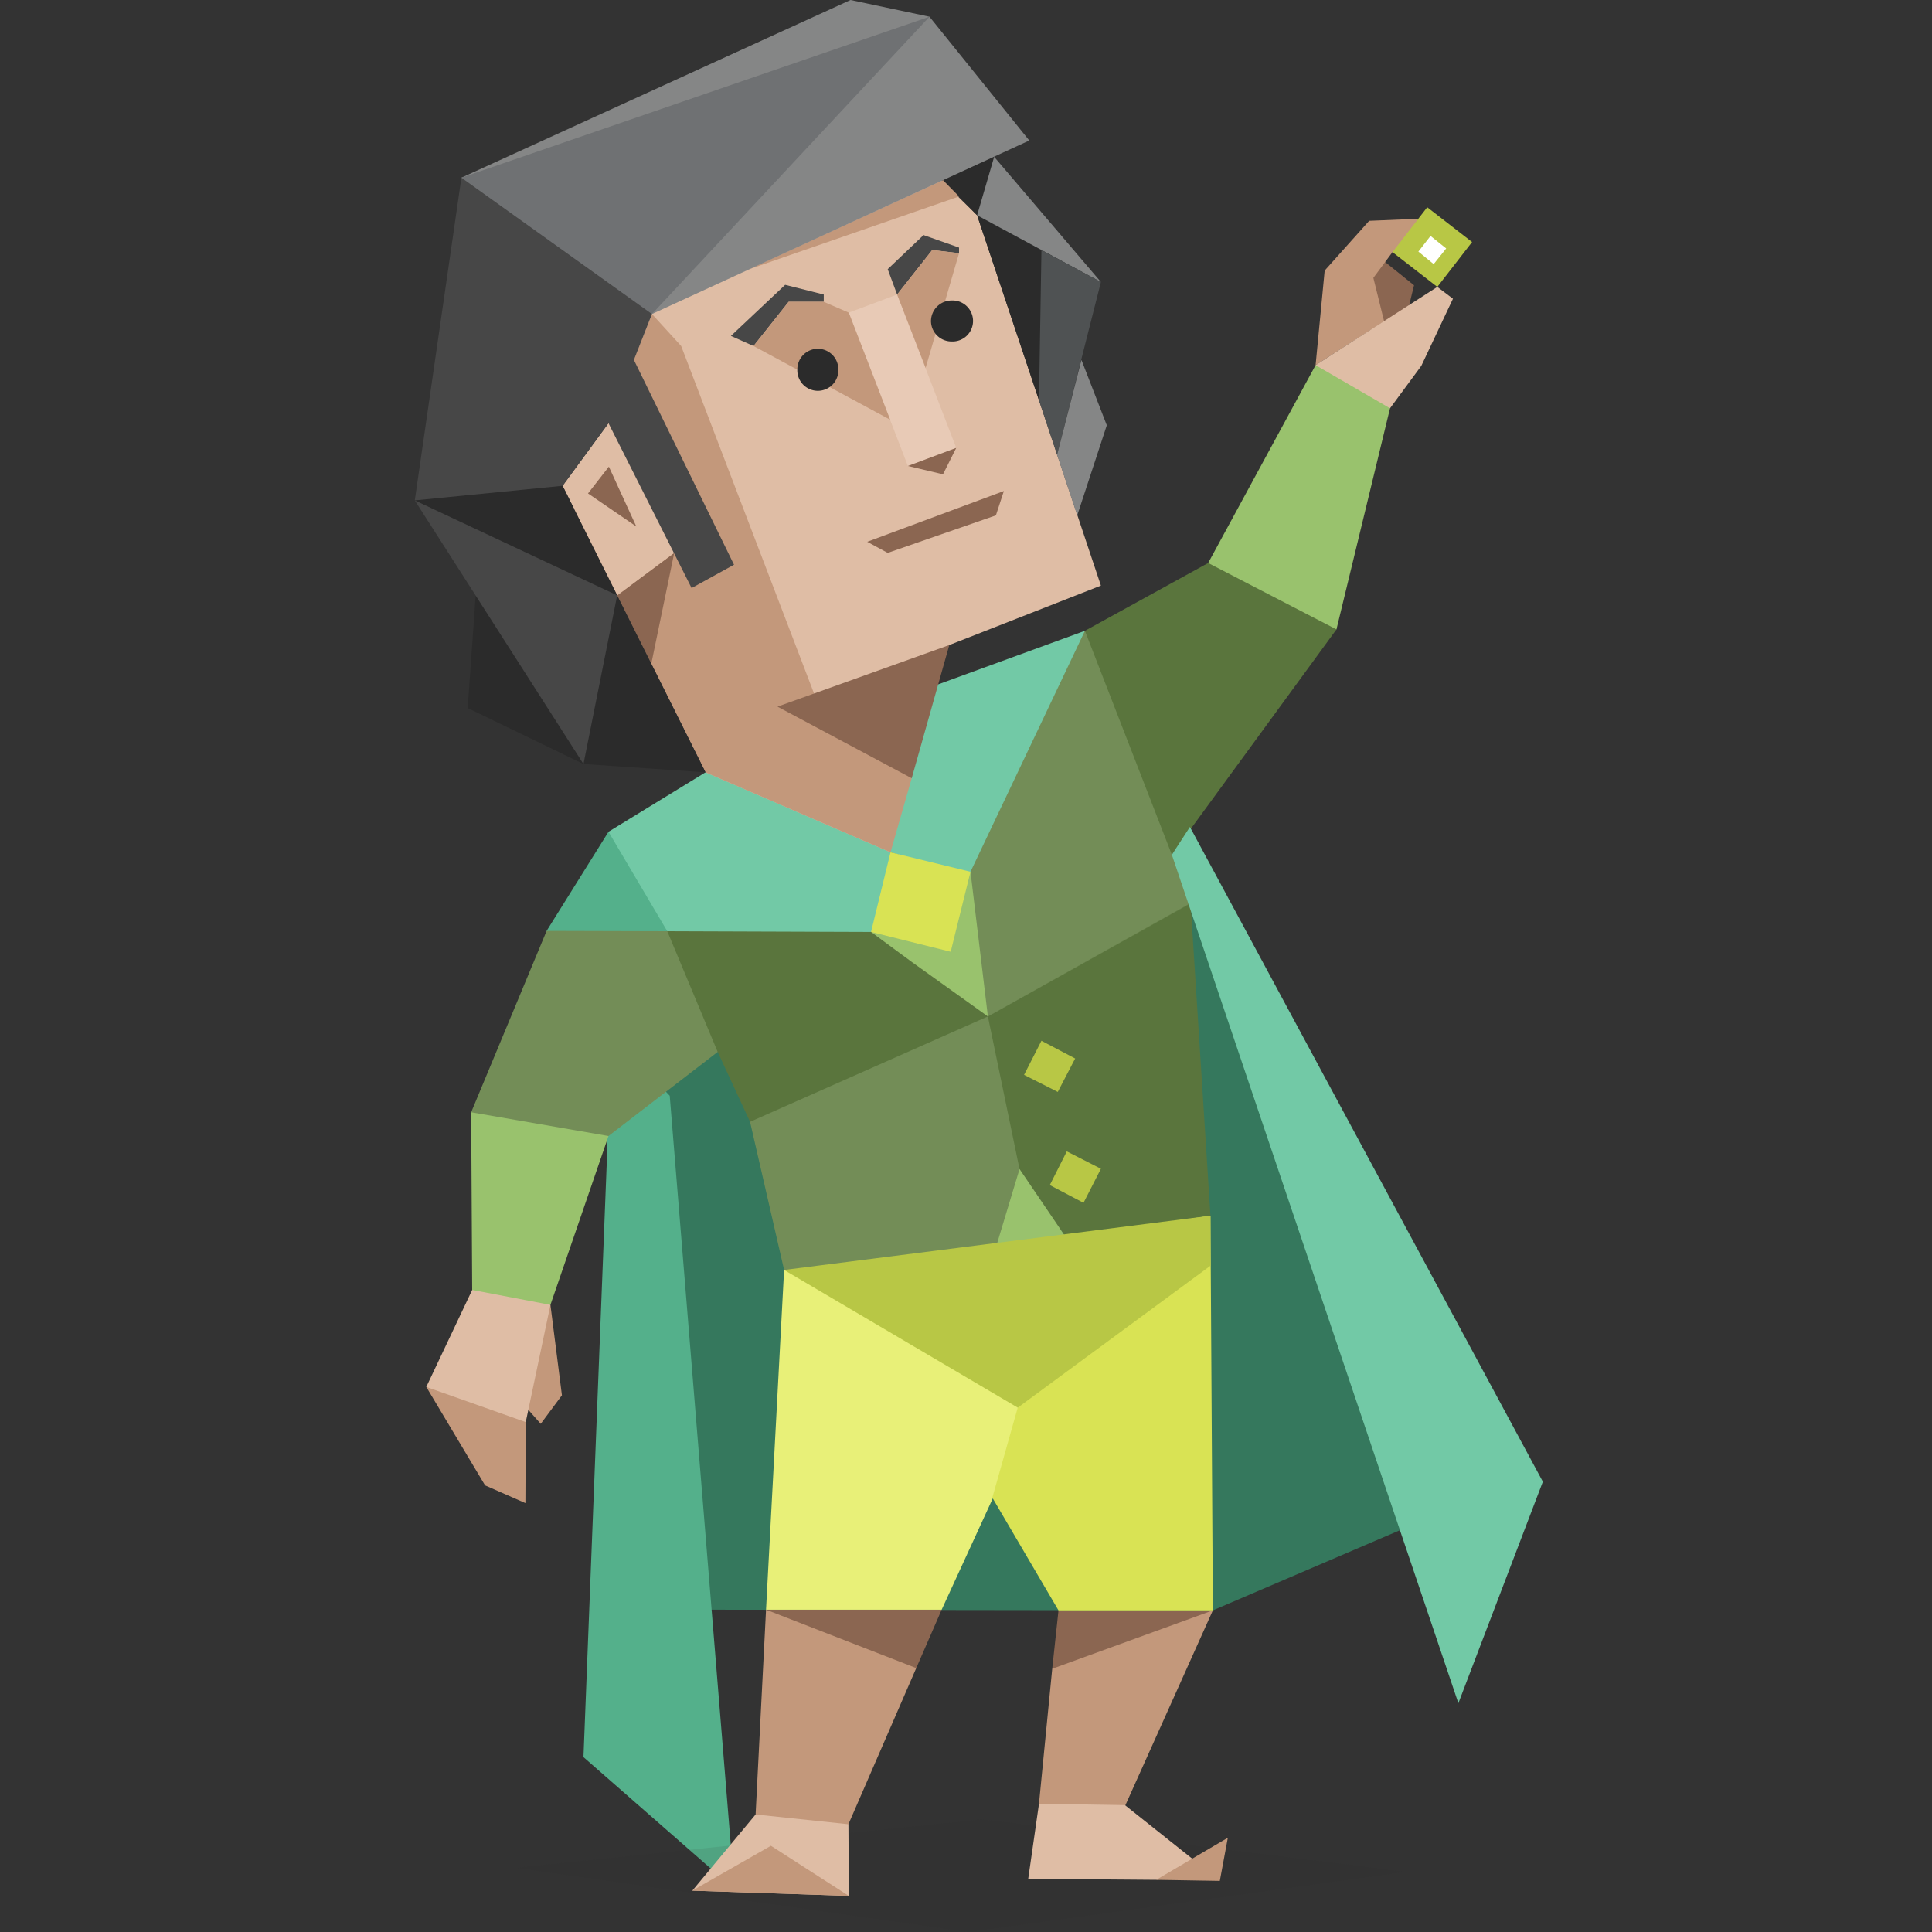 <svg id="illustration" xmlns="http://www.w3.org/2000/svg" viewBox="0 0 400 400"><rect x="0" y="0" width="400" height="400" fill="#333333" stroke="none"/><defs><style>.cls-1{fill:#35785d;}.cls-2{fill:#54b08b;}.cls-3{fill:#c3987b;}.cls-4,.cls-8{fill:#2b2b2b;}.cls-4{opacity:0.1;}.cls-5{fill:#8b6651;}.cls-6{fill:#5a753d;}.cls-7{fill:#72c9a6;}.cls-9{fill:#99c26d;}.cls-10{fill:#d9e354;}.cls-11{fill:#738d57;}.cls-12{fill:#dfbda5;}.cls-13{fill:#b8c745;}.cls-14{fill:#fff;}.cls-15{fill:#e8f078;}.cls-16{fill:#858686;}.cls-17{fill:#e8cab6;}.cls-18{fill:#474747;}.cls-19{fill:#4f5253;}.cls-20{fill:#6f7173;}</style></defs><title>Mediator (INFP) personality</title><polygon class="cls-1" points="146.65 333.27 251.11 333.41 314.97 306.05 247.15 186.76 147.51 199.57 131.38 233.55 129.51 328.51 146.65 333.27"/><polygon class="cls-2" points="125.7 238.74 120.8 363.79 152.05 391.15 138.66 226.86 124.26 211.74 125.7 238.74"/><polygon class="cls-3" points="113.96 270.16 116.34 288.88 111.95 294.79 103.67 285.43 113.96 270.16"/><polygon class="cls-3" points="105.68 283.34 108.85 294.43 108.78 311.2 100.43 307.53 88.26 287.15 105.68 283.34"/><polygon class="cls-4" points="106.83 386.72 200.5 400 291.07 387.55 203.31 376.68 106.83 386.72"/><path class="cls-5" d="M284.05,52.06l8.71,7-2.38,9.79s-5.83.07-6.4-.5-7.06-9.22-6.84-9.51S280.59,51,280.59,51Z"/><polygon class="cls-3" points="272.38 75.6 274.26 56.02 283.47 45.72 293.69 45.29 289.23 52.06 288.3 52.2 284.34 57.53 286.57 66.53 272.38 75.6"/><polygon class="cls-6" points="210.72 167.18 246.5 187.04 229.66 246.44 178.97 258.61 155.29 232.26 148.59 217.79 127.93 192.8 210.72 167.18"/><polygon class="cls-7" points="184.37 176.46 188.76 185.25 180.34 192.95 138.15 192.8 128.15 188.49 125.98 172.21 146.07 159.9 166.66 158.61 184.37 176.46"/><polygon class="cls-8" points="120.8 158.18 96.83 146.59 98.48 123.33 114.83 126.07 120.8 158.18"/><polygon class="cls-7" points="184.37 176.46 200.72 181.07 222.6 166.02 224.62 130.6 194.24 141.69 164.57 162.57 184.37 176.46"/><polygon class="cls-9" points="204.53 210.44 188.84 199.21 180.34 192.95 200.93 180.49 217.56 182.29 204.53 210.44"/><polygon class="cls-10" points="200.93 180.49 196.83 197.05 180.34 192.95 184.37 176.46 200.93 180.49"/><polygon class="cls-11" points="204.53 210.44 246.5 187.04 229.66 246.44 208.27 263.86 176.67 281.43 162.34 262.93 155.29 232.26 204.53 210.44"/><polygon class="cls-6" points="211.08 242.05 220.66 256.16 250.61 251.7 246.5 187.04 204.53 210.44 211.08 242.05"/><polygon class="cls-11" points="200.93 180.49 204.53 210.44 249.74 185.17 242.62 176.97 242.9 155.8 224.62 130.6 200.93 180.49"/><polygon class="cls-2" points="138.15 192.8 125.98 172.21 113.17 192.73 125.48 204.18 138.15 192.8"/><polygon class="cls-9" points="125.98 235.2 113.96 270.16 103.52 277.07 97.76 267.07 97.55 230.28 114.97 212.64 125.98 235.2"/><polygon class="cls-11" points="148.59 217.79 125.98 235.2 97.55 230.28 113.17 192.73 138.15 192.8 148.59 217.79"/><polygon class="cls-3" points="189.7 345.36 175.66 377.69 170.19 383.23 156.44 375.67 158.6 333.27 187.11 339.31 189.7 345.36"/><polygon class="cls-3" points="217.85 345.5 215.11 373.44 222.89 384.31 232.46 374.95 251.11 333.41 223.82 335.86 217.85 345.5"/><polygon class="cls-12" points="215.11 373.44 232.9 373.73 250.89 388.05 239.38 389.2 212.88 388.99 215.11 373.44"/><polygon class="cls-3" points="239.38 389.2 254.21 380.49 252.55 389.42 239.38 389.2"/><polygon class="cls-12" points="175.66 377.69 175.73 392.52 143.34 391.44 156.44 375.67 175.66 377.69"/><polygon class="cls-3" points="143.34 391.44 159.61 382.15 175.73 392.52 143.34 391.44"/><polygon class="cls-5" points="158.6 333.27 189.7 345.36 194.96 333.27 158.6 333.27"/><polygon class="cls-5" points="217.85 345.5 251.11 333.41 219.15 333.41 217.85 345.5"/><polygon class="cls-12" points="287.79 84.53 294.27 75.74 300.82 61.85 297.58 59.4 272.38 75.6 275.26 88.99 287.79 84.53"/><polygon class="cls-6" points="224.62 130.6 242.62 176.97 276.7 130.31 275.08 104.68 250.14 116.56 224.62 130.6"/><polygon class="cls-9" points="272.38 75.6 250.14 116.56 276.7 130.31 287.79 84.53 272.38 75.6"/><polygon class="cls-12" points="97.76 267.07 88.26 287.15 108.85 294.43 113.96 270.16 97.76 267.07"/><polygon class="cls-13" points="304.78 50.11 297.58 59.4 288.3 52.2 295.49 42.91 304.78 50.11"/><polygon class="cls-14" points="299.42 51.44 296.83 54.68 293.66 52.09 296.18 48.85 299.42 51.44"/><polygon class="cls-7" points="242.62 176.97 246.36 171.21 319.43 306.77 301.94 352.63 242.62 176.97"/><polygon class="cls-15" points="174 262.93 162.34 262.93 158.6 333.27 194.96 333.27 205.54 310.23 217.27 300.8 220.66 256.16 174 262.93"/><polygon class="cls-10" points="250.61 251.7 220.66 256.16 205.47 310.01 205.54 310.23 219.15 333.41 251.11 333.41 250.61 251.7"/><polygon class="cls-9" points="220.66 256.16 211.08 242.05 206.19 258.25 220.66 256.16"/><polygon class="cls-12" points="196.54 133.55 178.61 155.73 184.37 176.46 146.07 159.9 139.59 114.47 126.42 88.41 124.76 54.65 161.26 33.41 194.81 37.23 202.3 44.57 227.93 121.24 196.54 133.55"/><polygon class="cls-3" points="118.86 105.55 146.07 159.9 184.37 176.46 188.76 161.13 168.53 143.56 141.03 71.64 134.98 65.02 125.98 87.62 118.86 105.55"/><polygon class="cls-16" points="151.9 31.83 192.44 3.46 176.09 0 95.53 36.79 117.63 52.63 151.9 31.83"/><polygon class="cls-8" points="205.83 32.47 206.19 41.4 227.93 58.39 215.11 82.87 202.3 44.57 195.24 37.3 198.27 31.11 205.83 32.47"/><polygon class="cls-17" points="197.98 92.73 187.97 96.48 175.73 64.73 185.74 60.98 197.98 92.73"/><polygon class="cls-5" points="197.98 92.73 195.24 98.2 187.97 96.48 197.98 92.73"/><polygon class="cls-5" points="127.78 123.26 139.59 114.47 134.84 137.44 127.78 123.26"/><polygon class="cls-18" points="151.33 69.55 156.01 71.64 163.28 62.49 170.55 62.49 170.55 60.98 162.56 58.97 151.33 69.55"/><polygon class="cls-18" points="183.79 55.73 185.74 60.98 193.01 51.77 198.56 52.42 198.56 51.26 191.21 48.67 183.79 55.73"/><polygon class="cls-3" points="156.01 71.64 184.3 86.9 175.73 64.73 170.55 62.49 163.28 62.49 156.01 71.64"/><polygon class="cls-3" points="191.64 76.17 198.56 52.42 193.01 51.77 185.74 60.98 191.64 76.17"/><polygon class="cls-5" points="179.55 112.17 207.84 101.66 206.19 106.7 183.79 114.47 179.55 112.17"/><polygon class="cls-5" points="188.76 161.13 196.54 133.55 160.97 146.3 188.76 161.13"/><polygon class="cls-16" points="202.3 44.57 205.83 32.47 227.93 58.39 202.3 44.57"/><polygon class="cls-19" points="215.62 51.77 215.11 82.87 218.86 94.17 227.93 58.39 215.62 51.77"/><polygon class="cls-12" points="127.78 123.26 139.59 114.47 126.13 87.41 116.48 100.58 127.78 123.26"/><polygon class="cls-5" points="121.74 102.16 126.06 96.62 131.74 109 121.74 102.16"/><polygon class="cls-3" points="154.93 55.8 198.56 40.68 195.24 37.3 154.93 55.8"/><polygon class="cls-8" points="85.88 103.6 117.27 134.78 120.8 158.18 146.07 159.9 116.48 100.58 107.7 88.92 85.88 103.6"/><polygon class="cls-18" points="85.88 103.6 127.78 123.26 120.8 158.18 85.88 103.6"/><polygon class="cls-18" points="151.97 116.92 131.24 74.52 134.98 65.02 130.3 44.86 95.53 36.79 85.88 103.6 116.48 100.58 125.98 87.62 143.19 121.75 151.97 116.92"/><polygon class="cls-16" points="223.9 74.52 229.15 88.05 223.03 106.7 218.86 94.17 223.9 74.52"/><polygon class="cls-20" points="192.44 3.46 173.93 36.51 134.98 65.02 95.53 36.79 192.44 3.46"/><polygon class="cls-16" points="192.44 3.46 134.98 65.02 213.1 29.09 192.44 3.46"/><polygon class="cls-13" points="222.6 219.15 219 226.07 212.02 222.54 215.62 215.48 222.6 219.15"/><polygon class="cls-13" points="227.93 241.98 224.33 249.03 217.35 245.36 220.87 238.38 227.93 241.98"/><path class="cls-8" d="M197,62.21a4.3,4.3,0,0,0-4.25,4.24A4.26,4.26,0,0,0,197,70.7a4.25,4.25,0,1,0,0-8.49Z"/><path class="cls-8" d="M169.33,72.21a4.26,4.26,0,0,0-4.25,4.25,4.25,4.25,0,1,0,8.49,0A4.26,4.26,0,0,0,169.33,72.21Z"/><polygon class="cls-13" points="162.34 262.93 210.72 291.44 250.61 262.06 250.61 251.7 162.34 262.93"/></svg>



